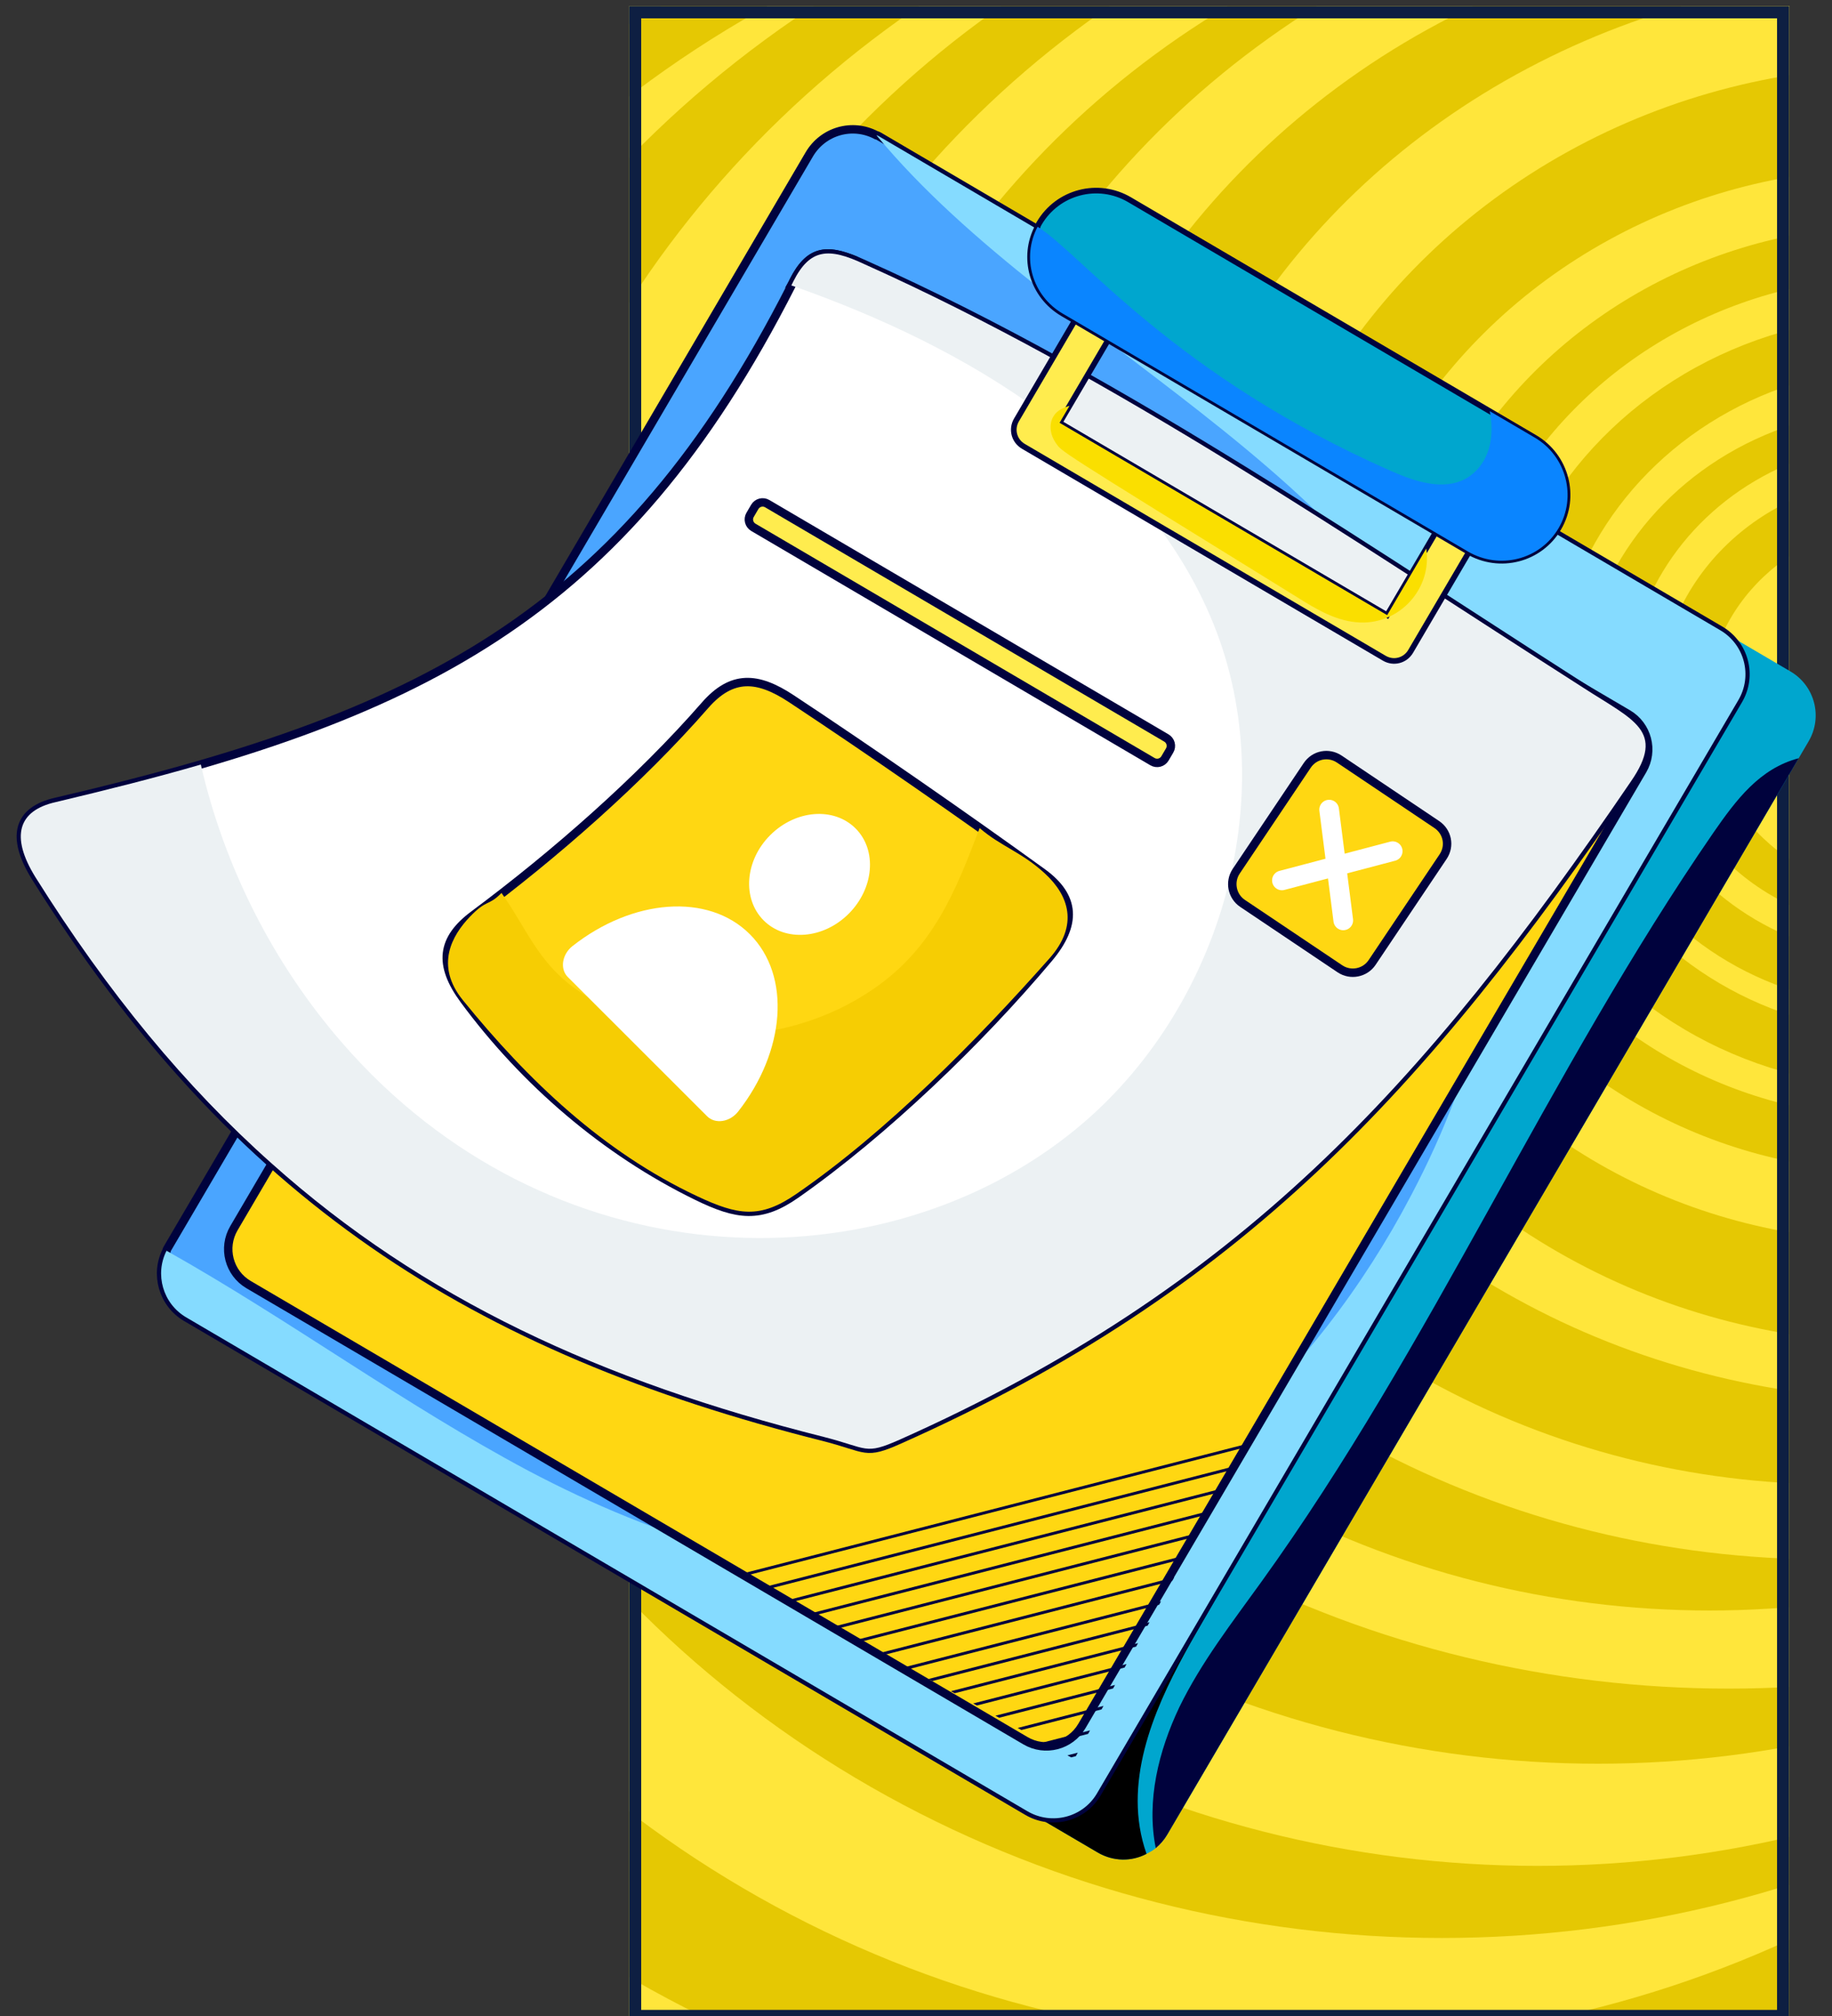 <?xml version="1.0" encoding="UTF-8"?> <svg xmlns="http://www.w3.org/2000/svg" width="300" height="330" viewBox="0 0 300 330" fill="none"><rect x="0" y="0" width="300" height="330" fill="#333333" stroke="none"/><g clip-path="url(#clip0_55_1202)"><g clip-path="url(#clip1_55_1202)"><rect x="103" y="1" width="190" height="330" fill="#FFE63B"></rect><ellipse cx="159.374" cy="199.934" rx="195.22" ry="187.131" fill="#E5C803"></ellipse><ellipse cx="178.948" cy="182.475" rx="181.909" ry="178.033" fill="#FFE63B"></ellipse><ellipse cx="204.003" cy="163.787" rx="194.959" ry="186.885" fill="#E5C803"></ellipse><ellipse cx="215.486" cy="156.164" rx="182.431" ry="178.279" fill="#FFE63B"></ellipse><ellipse cx="236.104" cy="143.869" rx="181.648" ry="173.361" fill="#E5C803"></ellipse><ellipse cx="251.764" cy="137.721" rx="174.863" ry="167.705" fill="#FFE63B"></ellipse><ellipse cx="261.681" cy="129.607" rx="165.989" ry="159.098" fill="#E5C803"></ellipse><ellipse cx="283.082" cy="123.213" rx="168.077" ry="153.197" fill="#FFE63B"></ellipse><ellipse cx="279.951" cy="121.492" rx="148.764" ry="142.131" fill="#E5C803"></ellipse><ellipse cx="299.003" cy="116.328" rx="149.547" ry="138.934" fill="#FFE63B"></ellipse><ellipse cx="300.308" cy="115.344" rx="133.104" ry="127.623" fill="#E5C803"></ellipse><ellipse cx="313.618" cy="112.393" rx="127.102" ry="116.803" fill="#FFE63B"></ellipse><ellipse cx="311.269" cy="115.344" rx="109.093" ry="104.508" fill="#E5C803"></ellipse><ellipse cx="309.442" cy="115.344" rx="92.129" ry="87.787" fill="#FFE63B"></ellipse><ellipse cx="309.964" cy="114.361" rx="81.168" ry="77.459" fill="#E5C803"></ellipse><ellipse cx="310.486" cy="114.115" rx="72.294" ry="68.853" fill="#FFE63B"></ellipse><ellipse cx="311.008" cy="114.852" rx="66.552" ry="63.197" fill="#E5C803"></ellipse><ellipse cx="312.052" cy="114.607" rx="57.679" ry="54.59" fill="#FFE63B"></ellipse><ellipse cx="310.225" cy="115.836" rx="51.676" ry="48.934" fill="#E5C803"></ellipse><ellipse cx="311.008" cy="114.607" rx="44.629" ry="42.295" fill="#FFE63B"></ellipse><ellipse cx="310.225" cy="115.098" rx="38.626" ry="36.885" fill="#E5C803"></ellipse><ellipse cx="311.269" cy="115.836" rx="31.841" ry="30.246" fill="#FFE63B"></ellipse></g><rect x="104" y="2" width="188" height="328" stroke="#0E1F42" stroke-width="2"></rect><path d="M144.019 32.036L38.978 211.017C36.675 214.943 38.004 220.047 41.929 222.35L179.749 303.234C182.311 304.738 185.315 304.742 187.752 303.46C188.281 303.184 188.809 302.908 189.261 302.513C189.981 301.91 190.625 301.188 191.137 300.316L296.177 121.335C298.513 117.355 297.184 112.251 293.204 109.915L155.384 29.031C151.459 26.728 146.354 28.056 144.019 32.036Z" fill="#00A6CE"></path><path d="M160.231 291.781L179.748 303.235C182.311 304.739 185.314 304.742 187.751 303.461C179.686 280.621 208.282 255.66 200.133 253.264C199.219 252.948 198.162 253.5 197.333 254.04C184.867 262.042 174.981 273.391 165.628 284.833C163.806 287.063 161.921 289.401 160.231 291.781Z" fill="black"></path><path d="M132.516 25.286L27.476 204.267C27.38 204.431 27.284 204.594 27.274 204.736C25.317 208.571 26.664 213.393 30.481 215.633L168.247 296.485C172.226 298.82 177.33 297.491 179.634 293.566L284.674 114.585C287.01 110.605 285.681 105.501 281.702 103.165L143.936 22.313C143.827 22.249 143.663 22.153 143.522 22.144C139.61 20.068 134.788 21.416 132.516 25.286Z" fill="#4AA5FF" stroke="#00023D" stroke-width="1.38"></path><path d="M27.274 204.736C25.317 208.571 26.665 213.393 30.481 215.633L168.247 296.485C172.226 298.82 177.33 297.491 179.634 293.566L284.674 114.585C287.01 110.605 285.681 105.501 281.702 103.165L143.936 22.313C143.827 22.249 143.663 22.153 143.522 22.144C173.628 58.473 231.333 79.002 243.155 128.258C248.6 150.95 241.971 174.985 231.091 195.646C215.455 225.535 188.444 251.828 155.066 256.499C131.474 259.731 107.579 251.865 86.482 240.729C66.103 229.869 47.452 216.064 27.274 204.736Z" fill="#85DBFF"></path><path d="M56.077 170.761L38.304 201.045C36.415 204.263 37.49 208.39 40.708 210.279L167.926 284.94C171.144 286.829 175.271 285.755 177.16 282.537L268.974 126.092C270.862 122.874 269.788 118.747 266.57 116.859L140.013 42.585C135.419 40.718 132.545 40.869 129.93 46.031C129.8 46.252 129.715 46.498 129.586 46.718C158.349 56.783 187.108 73.721 198.637 101.941C210.419 130.842 199.511 166.696 174.854 185.887C142.878 210.884 89.826 209.57 56.077 170.761Z" fill="#FFD712" stroke="#00023D" stroke-width="1.38"></path><path d="M5.798 143.539C38.472 195.77 77.451 220.772 134.877 235.197C142.202 237.078 141.53 238.223 147.283 235.662C202.866 210.892 232.956 177.979 267.119 127.885C270.669 122.712 270.367 119.603 265.23 116.368C225.414 91.169 184.502 62.468 141.481 43.23C135.982 40.735 132.779 40.322 129.93 46.052C129.802 46.27 129.728 46.52 129.6 46.738C101.891 101.224 68.414 117.459 9.116 131.267C3.015 132.67 1.657 136.858 5.798 143.539Z" fill="white" stroke="#00023D" stroke-width="1.38"></path><path d="M5.784 143.558C17.662 162.5 30.373 177.901 44.512 190.466C69.236 212.562 98.321 226.016 134.886 235.208C142.206 237.074 141.534 238.22 147.294 235.675C202.841 210.906 232.957 177.969 267.088 127.891C272.784 119.633 267.563 117.939 259.296 112.591C221.358 88.37 182.404 61.538 141.482 43.211C135.697 40.488 132.636 40.689 129.929 46.032C129.8 46.252 129.715 46.499 129.585 46.719C158.348 56.784 187.107 73.721 198.637 101.941C210.418 130.843 199.51 166.697 174.854 185.888C142.878 210.885 89.826 209.57 56.076 170.762C44.782 157.792 36.73 141.925 32.886 125.149C25.456 127.308 17.533 129.296 9.128 131.297C2.988 132.671 1.652 136.866 5.784 143.558Z" fill="#ECF1F3"></path><path d="M182.397 47.82L241.494 82.503C243.021 83.398 243.516 85.302 242.62 86.828L231.006 106.618C230.11 108.145 228.207 108.64 226.681 107.744L167.583 73.061C166.057 72.166 165.562 70.262 166.457 68.736L178.072 48.946C178.967 47.42 180.871 46.924 182.397 47.82ZM235.569 86.355L181.924 54.871L173.509 69.209L227.154 100.693L235.569 86.355Z" fill="#FFEC4E" stroke="#00023D" stroke-width="0.92"></path><path d="M170.179 36.543C170.083 36.707 169.955 36.925 169.914 37.12C167.253 42.155 169.015 48.394 174.031 51.337L240.378 90.275C245.558 93.315 252.187 91.635 255.227 86.456C258.234 81.331 256.5 74.67 251.321 71.63L184.973 32.692C179.794 29.652 173.187 31.419 170.179 36.543Z" fill="#00A6CE" stroke="#00023D" stroke-width="0.92"></path><path d="M193.134 279.429C189.702 286.65 187.71 294.789 189.26 302.515C189.98 301.912 190.624 301.19 191.136 300.318L294.544 124.117C288.15 125.782 284.285 130.954 280.579 136.298C253.456 175.644 234.483 220.213 206.552 258.938C201.77 265.587 196.716 272.076 193.134 279.429Z" fill="#00023D"></path><path d="M203.69 141.672L202.538 143.635C201.483 145.434 202.09 147.769 203.89 148.825L220.463 158.552C222.262 159.608 224.598 158.999 225.654 157.201L236.212 139.21C237.3 137.356 236.66 135.075 234.861 134.019L230.554 131.491C230.061 135.453 228.45 139.198 225.789 142.108C221.733 146.397 215.03 148.327 209.662 145.983C207.376 145.008 205.474 143.378 203.69 141.672Z" fill="#F6CD03"></path><path d="M123.366 86.317L188.729 124.677C189.44 125.095 190.355 124.856 190.772 124.145L191.535 122.846C191.952 122.135 191.714 121.221 191.003 120.803L125.639 82.443C124.928 82.026 124.014 82.264 123.596 82.975L122.834 84.274C122.417 84.985 122.655 85.9 123.366 86.317Z" fill="#FFEC4E" stroke="#00023D" stroke-width="1.38"></path><path d="M169.914 37.12C167.253 42.155 169.015 48.394 174.031 51.337L240.378 90.275C245.558 93.315 252.187 91.635 255.227 86.456C258.234 81.331 256.5 74.67 251.321 71.63L243.961 67.311C245.04 72.852 243.011 76.588 240.164 78.276C236.423 80.405 231.768 78.846 227.805 77.106C192.212 61.413 176.951 41.438 169.914 37.12Z" fill="#0A85FF"></path><path d="M172.534 68.122C171.68 69.453 172.012 71.26 172.891 72.509C173.96 73.975 171.966 72.782 212.447 97.776C215.6 99.773 218.98 101.757 222.711 101.894C229.246 102.16 234.548 96.339 233.554 89.787L227.155 100.691L173.509 69.207L175.141 66.427C174.071 66.752 173.078 67.195 172.534 68.122Z" fill="#FADF00"></path><g clip-path="url(#clip2_55_1202)"><path d="M121.291 257.891L277.698 217.716" stroke="#00023D" stroke-width="0.476"></path><path d="M133.405 295.078L289.812 254.903" stroke="#00023D" stroke-width="0.476"></path><path d="M119.286 261.537L275.693 221.362" stroke="#00023D" stroke-width="0.476"></path><path d="M131.4 298.725L287.807 258.55" stroke="#00023D" stroke-width="0.476"></path><path d="M117.281 265.183L273.688 225.008" stroke="#00023D" stroke-width="0.476"></path><path d="M129.395 302.371L285.803 262.196" stroke="#00023D" stroke-width="0.476"></path><path d="M115.276 268.83L271.684 228.655" stroke="#00023D" stroke-width="0.476"></path><path d="M127.391 306.017L283.798 265.842" stroke="#00023D" stroke-width="0.476"></path><path d="M113.272 272.476L269.679 232.3" stroke="#00023D" stroke-width="0.476"></path><path d="M125.386 309.663L281.793 269.488" stroke="#00023D" stroke-width="0.476"></path><path d="M111.267 276.122L267.674 235.947" stroke="#00023D" stroke-width="0.476"></path><path d="M123.381 313.309L279.788 273.134" stroke="#00023D" stroke-width="0.476"></path><path d="M109.262 279.768L265.669 239.593" stroke="#00023D" stroke-width="0.476"></path><path d="M121.376 316.956L277.783 276.781" stroke="#00023D" stroke-width="0.476"></path><path d="M113.429 282.06L269.836 241.885" stroke="#00023D" stroke-width="0.476"></path><path d="M125.543 319.247L281.95 279.072" stroke="#00023D" stroke-width="0.476"></path><path d="M117.075 284.065L273.482 243.89" stroke="#00023D" stroke-width="0.476"></path><path d="M129.189 321.252L285.596 281.077" stroke="#00023D" stroke-width="0.476"></path><path d="M120.721 286.069L277.128 245.894" stroke="#00023D" stroke-width="0.476"></path><path d="M132.835 323.257L289.242 283.081" stroke="#00023D" stroke-width="0.476"></path><path d="M124.368 288.075L280.775 247.899" stroke="#00023D" stroke-width="0.476"></path><path d="M136.482 325.261L292.889 285.086" stroke="#00023D" stroke-width="0.476"></path><path d="M128.014 290.079L284.421 249.904" stroke="#00023D" stroke-width="0.476"></path><path d="M140.128 327.267L296.535 287.091" stroke="#00023D" stroke-width="0.476"></path><path d="M131.66 292.084L288.067 251.909" stroke="#00023D" stroke-width="0.476"></path><path d="M143.774 329.271L300.181 289.096" stroke="#00023D" stroke-width="0.476"></path><path d="M144.477 331.693L300.884 291.518" stroke="#00023D" stroke-width="0.476"></path></g><path d="M214.062 125.293L202.436 142.614C201.273 144.345 201.739 146.714 203.471 147.876L219.426 158.586C221.159 159.749 223.527 159.283 224.689 157.551L236.315 140.23C237.513 138.446 237.012 136.13 235.28 134.968L219.324 124.258C217.592 123.095 215.259 123.509 214.062 125.293Z" fill="#FFD712" stroke="#00023D" stroke-width="1.38"></path><path d="M228.061 139.331L209.921 144.114" stroke="white" stroke-width="3.22" stroke-linecap="round"></path><path d="M219.968 150.658L217.653 132.528" stroke="white" stroke-width="3.22" stroke-linecap="round"></path><path d="M115.435 115.469C104.716 127.743 90.776 139.94 77.581 149.752C72.304 153.676 71.711 157.845 75.996 163.658C85.863 177.044 99.108 188.465 114.173 195.805C120.716 198.992 124.556 199.537 130.363 195.469C144.88 185.297 160.433 170.296 171.72 156.868C176.371 151.335 176.155 146.782 170.695 142.83C158.12 133.729 142.294 122.763 129.585 114.368C124.067 110.722 119.852 110.411 115.435 115.469Z" fill="#FFD712" stroke="#00023D" stroke-width="1.38"></path><path d="M82.125 146.166C79.932 148.401 79.786 147.099 76.928 150.085C74.07 153.072 71.163 158.008 75.797 163.716C86.468 176.862 98.747 188.557 114.164 195.808C120.858 198.956 124.443 199.534 130.358 195.471C145.149 185.312 160.013 170.24 171.853 156.885C176.732 151.382 174.975 146.556 171.124 142.997C167.273 139.438 163.992 138.617 160.421 135.549C156.468 145.968 152.769 155.2 143.052 161.87C128.503 171.858 108.421 172.065 94.102 161.76C88.025 157.387 86.16 151.856 82.125 146.166Z" fill="#F6CD03"></path><path d="M138.985 149.564C134.84 153.712 128.601 154.207 125.057 150.667C121.501 147.114 121.976 140.861 126.121 136.713C130.28 132.549 136.547 132.052 140.104 135.605C143.647 139.145 143.144 145.4 138.985 149.564Z" fill="white"></path><path d="M115.797 182.725L92.987 159.938C91.66 158.613 92.029 156.22 93.749 154.865C103.565 147.131 115.954 146.094 122.792 152.925C129.619 159.745 128.594 172.134 120.87 181.958C119.516 183.679 117.124 184.05 115.797 182.725Z" fill="white"></path></g><defs><clipPath id="clip0_55_1202"><rect width="300" height="330" fill="white"></rect></clipPath><clipPath id="clip1_55_1202"><rect x="103" y="1" width="190" height="330" fill="white"></rect></clipPath><clipPath id="clip2_55_1202"><rect width="62.355" height="75.237" fill="white" transform="matrix(0.876 0.482 0.482 -0.876 121.291 257.891)"></rect></clipPath></defs></svg> 